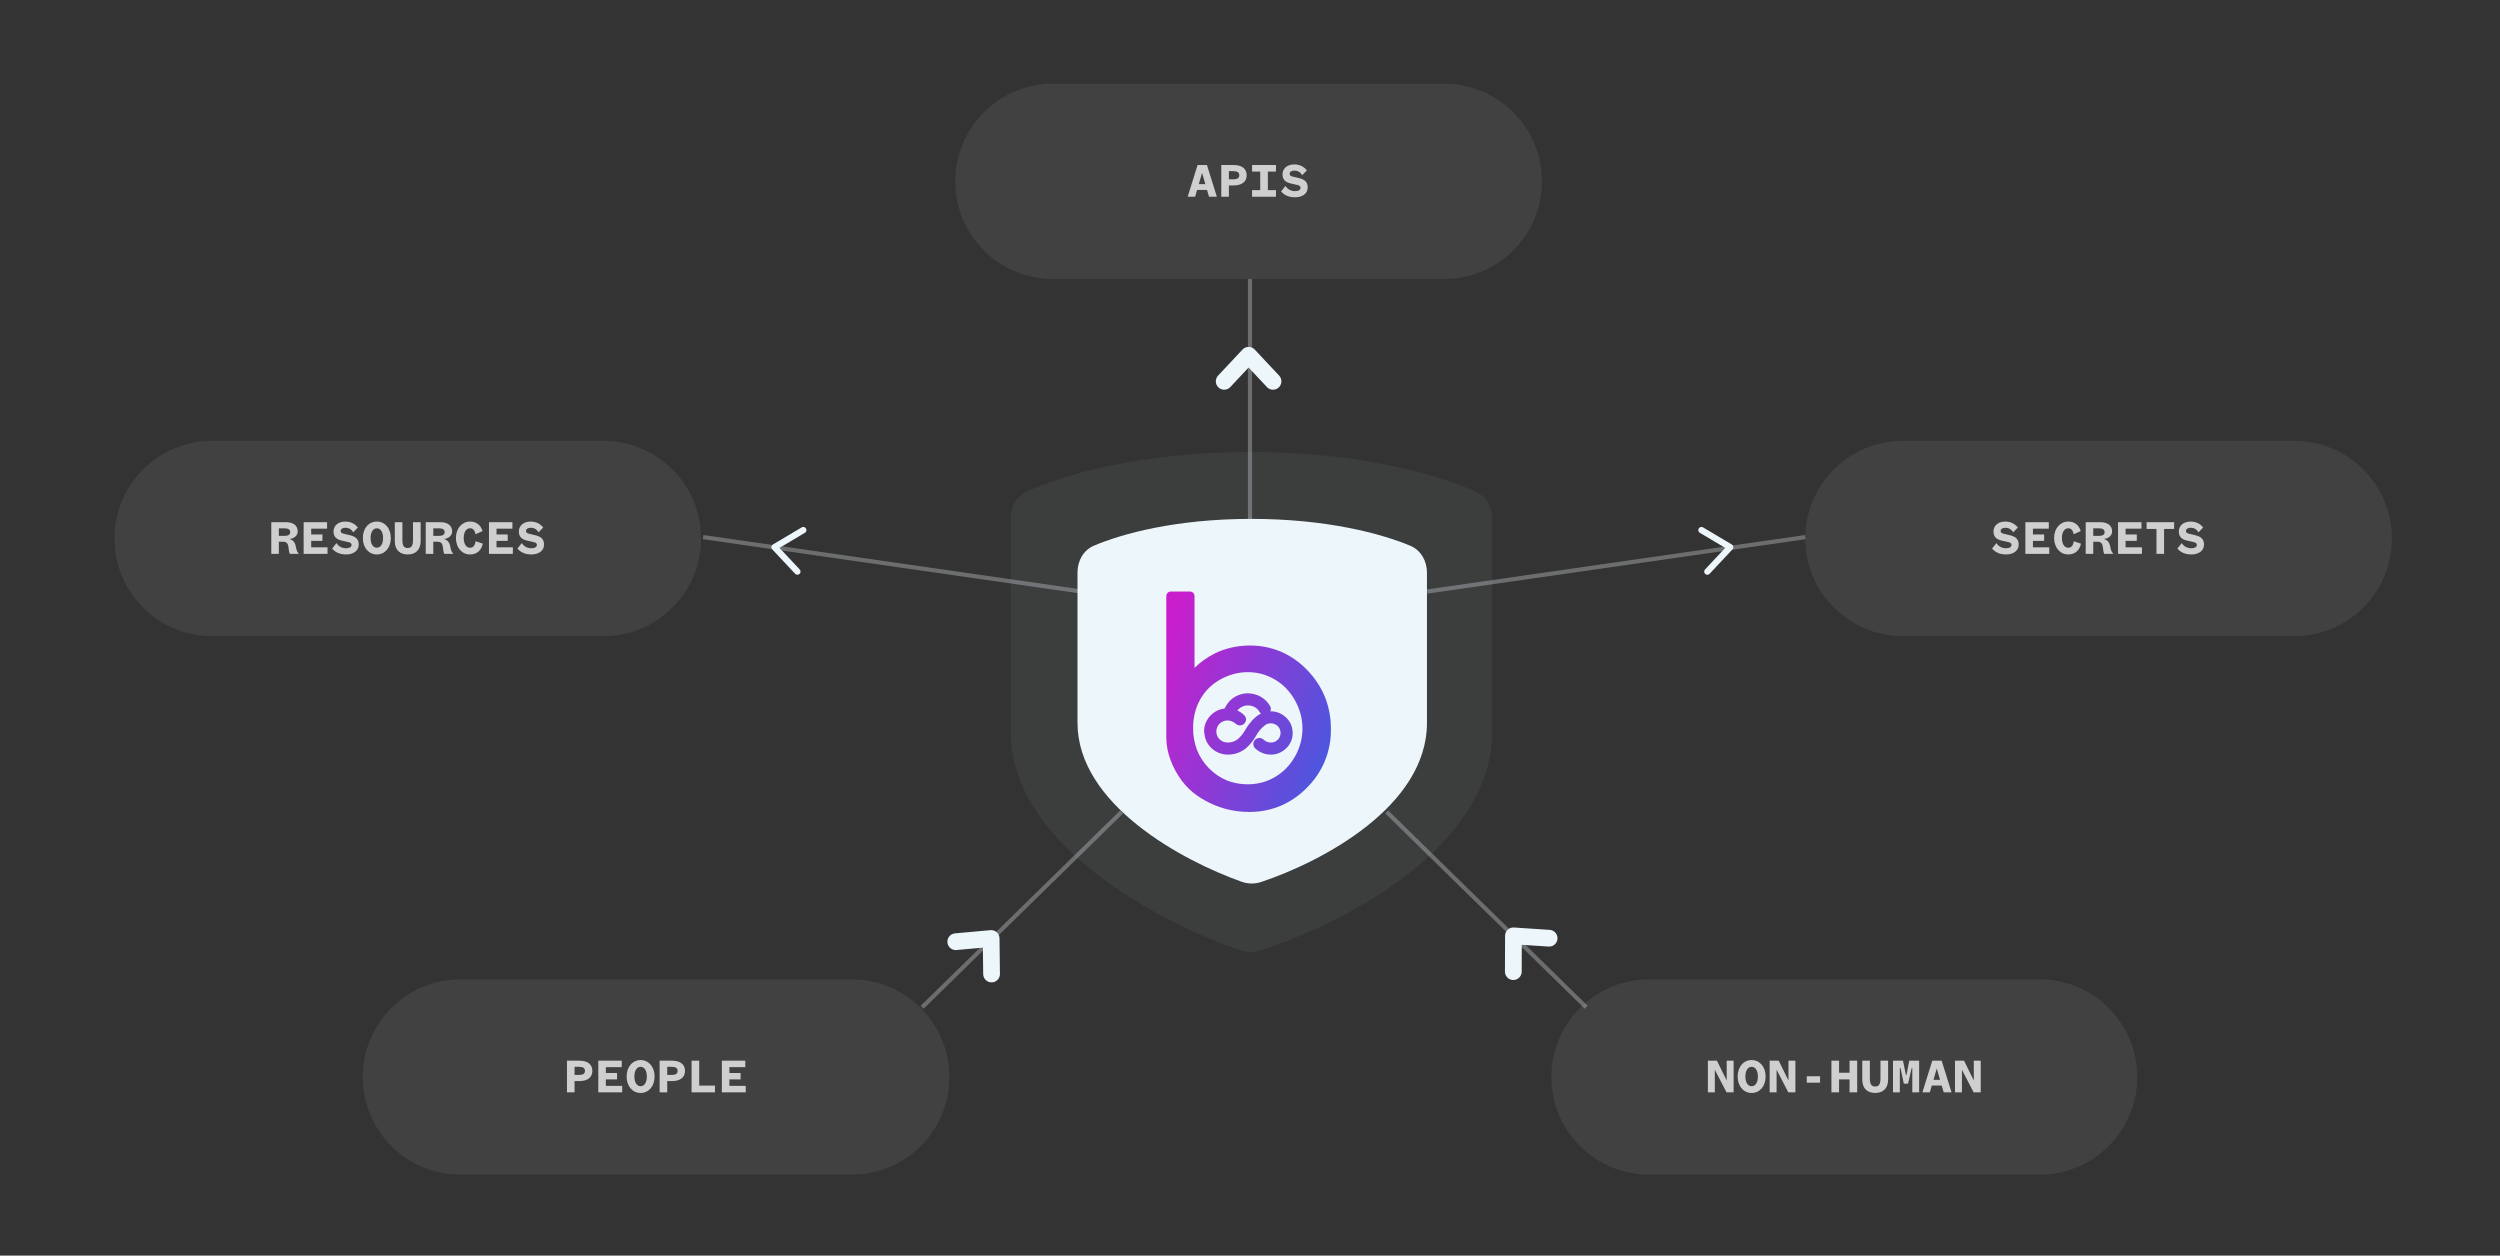 <?xml version="1.0" encoding="utf-8"?>
<svg xmlns="http://www.w3.org/2000/svg" width="896" height="450" viewBox="0 0 896 450" fill="none">
<rect x="0" y="0" width="896" height="450" fill="#333333" stroke="none"/>
<path opacity="0.05" d="M362.21 262.146V185.833C362.21 181.724 364.306 177.872 368.041 176.16C381.138 170.154 408.578 161.999 448.088 161.999C487.62 161.999 515.459 170.163 528.836 176.17C532.636 177.876 534.791 181.769 534.791 185.935V262.146C534.791 303.815 481.366 331.119 451.56 340.702C449.295 341.43 446.887 341.406 444.638 340.634C415.113 330.508 362.21 302.547 362.21 262.146Z" fill="#EDF6FB"/>
<path d="M386.18 259.076V205.126C386.18 201.028 388.265 197.195 392.033 195.587C402.081 191.299 421.369 185.969 448.501 185.969C475.649 185.969 495.198 191.306 505.445 195.595C509.278 197.199 511.421 201.078 511.421 205.233V259.076C511.421 289.046 473.786 308.836 451.989 316.104C449.719 316.861 447.289 316.836 445.035 316.036C423.443 308.375 386.18 288.132 386.18 259.076Z" fill="#EDF6FB"/>
<path d="M432.562 262.216C432.569 263.424 432.868 264.614 433.434 265.686C434.099 266.861 435.075 267.837 436.257 268.512C437.44 269.187 438.786 269.536 440.153 269.522C440.282 269.525 440.41 269.52 440.538 269.509C442.626 269.433 444.62 268.637 446.17 267.261C447.479 266.077 448.576 264.685 449.415 263.144C450.251 261.605 451.405 260.255 452.804 259.181C453.555 258.614 454.474 258.304 455.421 258.296C455.69 258.299 455.957 258.323 456.222 258.367C457.25 258.539 458.182 259.064 458.852 259.849C459.522 260.634 459.888 261.627 459.883 262.651C459.884 263.04 459.836 263.427 459.74 263.804C459.495 264.765 458.919 265.614 458.11 266.206C457.34 266.765 456.408 267.066 455.451 267.063C454.295 267.056 453.184 266.625 452.335 265.854C452.212 265.733 452.072 265.629 451.92 265.546C451.758 265.46 451.576 265.416 451.391 265.419C451.27 265.418 451.149 265.437 451.033 265.476C450.765 265.55 450.529 265.709 450.362 265.929C450.206 266.132 450.121 266.378 450.119 266.632C450.124 266.821 450.167 267.006 450.246 267.178C450.326 267.349 450.439 267.503 450.581 267.63C450.847 267.874 451.135 268.095 451.44 268.291C452.61 269.092 454.002 269.523 455.428 269.527C456.982 269.529 458.491 269.009 459.703 268.052C460.534 267.414 461.213 266.603 461.69 265.677C462.139 264.772 462.368 263.777 462.362 262.769C462.359 262.436 462.335 262.102 462.29 261.771C462.168 260.746 461.8 259.763 461.217 258.904C460.613 258.055 459.834 257.342 458.929 256.811C457.892 256.188 456.699 255.862 455.483 255.869C455.053 255.874 454.624 255.907 454.198 255.967C453.416 256.093 452.665 256.359 451.982 256.754C451.318 257.14 450.704 257.602 450.152 258.131C448.915 259.349 447.856 260.73 447.006 262.234C446.283 263.522 445.334 264.674 444.204 265.637C443.035 266.565 441.575 267.067 440.072 267.057H439.841C439.155 267.039 438.479 266.885 437.854 266.603C437.226 266.299 436.662 265.879 436.195 265.367C435.413 264.473 434.991 263.329 435.008 262.15C435.006 261.52 435.127 260.895 435.366 260.311C435.841 259.145 436.759 258.208 437.926 257.697C438.549 257.416 439.227 257.267 439.913 257.262C440.172 257.258 440.43 257.281 440.684 257.332C441.753 257.516 442.746 257.998 443.544 258.723C443.647 258.809 443.763 258.88 443.888 258.934C444.014 258.992 444.148 259.031 444.287 259.047H444.416C444.651 259.049 444.88 258.98 445.074 258.85C445.258 258.716 445.409 258.543 445.517 258.344C445.604 258.188 445.653 258.015 445.66 257.838C445.662 257.68 445.622 257.523 445.545 257.384C445.475 257.249 445.383 257.125 445.272 257.019C444.664 256.38 443.93 255.868 443.114 255.515C442.787 255.375 442.456 255.248 442.129 255.107C442.395 254.464 442.805 253.888 443.329 253.422C443.86 252.935 444.475 252.545 445.145 252.269C445.798 252.003 446.498 251.87 447.204 251.877C447.496 251.875 447.788 251.894 448.077 251.934C449.432 252.103 450.677 252.752 451.58 253.76C451.7 253.904 451.809 254.055 451.908 254.213C452.024 254.381 452.123 254.565 452.266 254.746C452.393 254.905 452.549 255.038 452.728 255.139C452.911 255.239 453.118 255.292 453.328 255.293C453.38 255.295 453.433 255.291 453.485 255.279C453.713 255.255 453.927 255.161 454.099 255.012C454.263 254.865 454.39 254.682 454.47 254.479C454.521 254.359 454.546 254.23 454.542 254.1C454.535 253.951 454.507 253.805 454.456 253.664C454.403 253.543 454.34 253.425 454.269 253.313C453.727 252.455 453.035 251.699 452.224 251.078C451.406 250.464 450.474 250.011 449.48 249.745C448.754 249.539 448.004 249.429 447.248 249.416C446.193 249.415 445.148 249.62 444.174 250.019C442.749 250.566 441.523 251.521 440.656 252.759C440.213 253.419 439.855 254.109 439.44 254.826C439.396 254.826 439.354 254.839 439.311 254.839C437.524 254.964 435.848 255.735 434.607 257.003C433.94 257.673 433.407 258.459 433.035 259.322C432.665 260.189 432.475 261.121 432.476 262.062C432.562 262.132 432.562 262.175 432.562 262.216Z" fill="url(#paint0_linear_1261_5963)"/>
<path fill-rule="evenodd" clip-rule="evenodd" d="M443.83 249.149C444.914 248.707 446.076 248.479 447.249 248.48L447.256 248.48L447.264 248.481C448.098 248.495 448.926 248.616 449.728 248.843C450.834 249.14 451.872 249.645 452.785 250.33L452.788 250.333L452.791 250.335C453.689 251.022 454.457 251.861 455.059 252.813L455.06 252.814C455.155 252.965 455.238 253.123 455.31 253.286L455.324 253.316L455.335 253.348C455.417 253.577 455.464 253.817 455.475 254.06L455.475 254.066L455.475 254.071C455.483 254.332 455.435 254.592 455.335 254.833C455.321 254.868 455.306 254.903 455.29 254.938C455.351 254.936 455.412 254.935 455.472 254.934L455.478 254.934C456.862 254.926 458.222 255.297 459.406 256.006C460.421 256.603 461.298 257.406 461.978 258.362L461.983 258.37L461.989 258.378C462.655 259.358 463.076 260.48 463.216 261.653C463.266 262.021 463.292 262.391 463.295 262.761L463.295 262.763C463.303 263.917 463.04 265.057 462.527 266.093L462.523 266.1L462.52 266.107C461.98 267.154 461.213 268.07 460.276 268.791C458.898 269.876 457.187 270.465 455.427 270.462H455.426C453.818 270.458 452.248 269.973 450.924 269.071C450.58 268.849 450.256 268.599 449.954 268.324C449.72 268.113 449.531 267.857 449.399 267.571C449.266 267.283 449.193 266.971 449.186 266.654L449.185 266.64L449.185 266.627C449.188 266.168 449.342 265.724 449.62 265.361C449.907 264.983 450.309 264.711 450.762 264.58C450.964 264.516 451.175 264.483 451.386 264.483C451.724 264.48 452.059 264.561 452.358 264.72L452.362 264.722L452.366 264.724C452.589 264.846 452.793 264.996 452.975 265.172C453.65 265.78 454.533 266.122 455.455 266.128C456.215 266.129 456.953 265.891 457.56 265.45C458.196 264.985 458.644 264.321 458.835 263.573C458.911 263.272 458.95 262.963 458.949 262.654L458.949 262.65L458.949 262.647C458.953 261.849 458.668 261.073 458.143 260.457C457.617 259.842 456.882 259.426 456.069 259.289C455.854 259.254 455.637 259.235 455.42 259.232C454.676 259.24 453.956 259.484 453.368 259.926C452.074 260.92 451.007 262.169 450.236 263.59L450.235 263.591C449.346 265.226 448.183 266.701 446.796 267.955L446.793 267.958L446.79 267.961C445.082 269.477 442.89 270.354 440.596 270.442C440.448 270.455 440.299 270.46 440.149 270.458C438.622 270.471 437.118 270.08 435.795 269.325C434.468 268.567 433.371 267.47 432.622 266.148L432.615 266.136L432.608 266.124C432.029 265.025 431.698 263.817 431.638 262.582L431.543 262.504L431.542 262.063C431.541 260.995 431.756 259.938 432.176 258.954L432.178 258.95C432.597 257.981 433.195 257.098 433.942 256.346C435.257 255.004 437 254.157 438.869 253.941C438.899 253.886 438.93 253.831 438.962 253.776C439.247 253.268 439.546 252.736 439.881 252.237L439.886 252.23L439.892 252.222C440.865 250.832 442.237 249.763 443.83 249.149ZM431.628 262.234C431.628 262.23 431.628 262.226 431.628 262.222L431.628 262.216C431.628 262.211 431.627 262.218 431.628 262.234ZM451.928 255.723C451.784 255.607 451.653 255.476 451.537 255.331L451.533 255.326C451.432 255.199 451.352 255.076 451.29 254.978C451.267 254.943 451.249 254.914 451.232 254.888C451.196 254.831 451.17 254.789 451.139 254.744L451.127 254.727L451.116 254.709C451.043 254.592 450.962 254.479 450.873 254.371C450.123 253.541 449.089 253.003 447.961 252.862L447.956 252.861L447.951 252.86C447.705 252.827 447.458 252.811 447.21 252.812L447.202 252.812L447.195 252.812C446.613 252.806 446.036 252.916 445.499 253.135C444.93 253.369 444.409 253.7 443.959 254.112L443.954 254.116L443.95 254.121C443.77 254.281 443.606 254.457 443.462 254.647C443.469 254.65 443.475 254.653 443.482 254.655L443.485 254.657C444.408 255.056 445.241 255.635 445.934 256.359C446.109 256.53 446.256 256.727 446.369 256.944C446.519 257.221 446.597 257.532 446.594 257.847L446.594 257.862L446.593 257.876C446.58 258.199 446.491 258.513 446.335 258.795C446.161 259.115 445.917 259.392 445.623 259.606L445.609 259.617L445.594 259.627C445.244 259.861 444.833 259.984 444.414 259.982H444.232L444.177 259.976C443.946 259.949 443.719 259.885 443.507 259.788C443.304 259.7 443.115 259.583 442.945 259.441L442.93 259.428L442.916 259.416C442.252 258.812 441.422 258.408 440.526 258.254L440.513 258.252L440.5 258.249C440.312 258.211 440.121 258.194 439.929 258.197L439.924 258.197L439.92 258.197C439.363 258.202 438.814 258.322 438.31 258.55L438.305 258.552L438.3 258.555C437.352 258.969 436.612 259.728 436.231 260.664L436.23 260.665C436.038 261.136 435.94 261.639 435.942 262.146L435.942 262.155L435.942 262.164C435.928 263.106 436.264 264.023 436.891 264.743C437.274 265.161 437.735 265.504 438.249 265.755C438.753 265.981 439.299 266.106 439.854 266.121H440.079C441.365 266.13 442.613 265.702 443.611 264.913C444.653 264.024 445.526 262.962 446.192 261.776L446.193 261.773C447.087 260.193 448.199 258.743 449.497 257.464L449.502 257.459L449.506 257.455C450.112 256.874 450.786 256.368 451.513 255.945L451.515 255.943C451.651 255.865 451.788 255.792 451.928 255.723ZM454.337 256.892C453.671 257 453.031 257.228 452.45 257.563C451.852 257.911 451.299 258.327 450.802 258.802C449.629 259.958 448.625 261.268 447.819 262.694C447.042 264.078 446.023 265.315 444.809 266.349L444.797 266.359L444.784 266.369C443.448 267.431 441.782 268.003 440.069 267.992H439.83L439.818 267.992C439.007 267.971 438.208 267.789 437.47 267.456L437.459 267.451L437.448 267.445C436.713 267.09 436.054 266.599 435.505 265.998L435.499 265.991L435.492 265.983C434.562 264.919 434.056 263.554 434.074 262.145C434.072 261.395 434.217 260.652 434.502 259.956C435.069 258.564 436.163 257.449 437.547 256.843C438.287 256.509 439.089 256.333 439.902 256.327C440.221 256.322 440.541 256.35 440.855 256.413C442.085 256.626 443.229 257.18 444.152 258.013C444.183 258.037 444.218 258.058 444.255 258.074L444.268 258.08L444.282 258.086C444.306 258.097 444.332 258.106 444.358 258.112H444.422C444.465 258.112 444.507 258.101 444.541 258.08C444.606 258.03 444.659 257.967 444.696 257.898L444.699 257.892L444.702 257.887C444.712 257.869 444.719 257.849 444.723 257.83L444.721 257.825L444.713 257.811C444.692 257.769 444.663 257.73 444.628 257.696L444.612 257.681L444.596 257.665C444.075 257.117 443.446 256.678 442.745 256.374C442.591 256.308 442.435 256.245 442.27 256.178L442.266 256.176C442.104 256.11 441.933 256.041 441.761 255.967L440.912 255.603L441.266 254.748C441.586 253.976 442.078 253.285 442.704 252.727C443.315 252.168 444.022 251.72 444.791 251.404L444.793 251.403C445.558 251.091 446.379 250.934 447.206 250.941C447.538 250.94 447.869 250.961 448.198 251.006C449.771 251.204 451.221 251.959 452.275 253.135L452.287 253.148L452.298 253.162C452.44 253.332 452.571 253.512 452.689 253.7C452.739 253.774 452.79 253.854 452.83 253.917C452.842 253.937 452.854 253.956 452.864 253.971C452.915 254.051 452.955 254.111 452.997 254.164C453.046 254.226 453.108 254.279 453.179 254.32C453.222 254.342 453.271 254.355 453.322 254.357L453.333 254.355L453.385 254.349C453.423 254.345 453.457 254.33 453.482 254.309C453.536 254.26 453.576 254.201 453.601 254.138L453.606 254.124L453.607 254.12C453.604 254.082 453.597 254.045 453.586 254.008C453.555 253.941 453.519 253.875 453.48 253.812C452.998 253.05 452.382 252.377 451.661 251.824C450.939 251.283 450.117 250.883 449.239 250.648L449.232 250.647L449.226 250.645C448.58 250.462 447.912 250.363 447.24 250.351C446.308 250.351 445.386 250.533 444.527 250.885L444.518 250.889L444.508 250.893C443.258 251.373 442.185 252.208 441.426 253.289C441.137 253.721 440.896 254.15 440.628 254.626C440.509 254.838 440.384 255.06 440.247 255.295L439.978 255.761H439.49C439.479 255.763 439.466 255.765 439.453 255.766C439.428 255.769 439.395 255.772 439.357 255.774C437.803 255.887 436.349 256.559 435.274 257.658L435.271 257.661L435.268 257.663C434.685 258.25 434.218 258.938 433.893 259.691C433.608 260.361 433.446 261.073 433.416 261.796C433.498 261.997 433.496 262.175 433.496 262.211C433.496 262.213 433.496 262.214 433.496 262.214C433.503 263.266 433.762 264.301 434.253 265.237C434.835 266.258 435.686 267.109 436.72 267.699C437.758 268.292 438.941 268.599 440.144 268.587L440.157 268.587L440.171 268.587C440.265 268.589 440.36 268.585 440.455 268.577L440.48 268.575L440.505 268.574C442.376 268.506 444.161 267.793 445.548 266.564C446.778 265.451 447.808 264.143 448.595 262.696C449.494 261.041 450.734 259.591 452.236 258.438L452.239 258.436L452.242 258.434C453.155 257.746 454.268 257.37 455.414 257.361L455.423 257.361L455.432 257.361C455.748 257.365 456.062 257.392 456.374 257.444L456.376 257.444C457.618 257.652 458.747 258.288 459.562 259.241C460.376 260.194 460.822 261.403 460.817 262.653C460.817 263.119 460.76 263.583 460.644 264.035C460.346 265.21 459.643 266.243 458.661 266.961L458.658 266.963C457.728 267.639 456.602 268.002 455.449 267.999L455.445 267.999C454.062 267.99 452.729 267.474 451.708 266.547L451.694 266.534L451.68 266.521C451.62 266.462 451.553 266.411 451.479 266.37C451.457 266.36 451.432 266.354 451.406 266.354L451.396 266.354L451.385 266.354C451.365 266.354 451.346 266.357 451.328 266.363L451.305 266.371L451.282 266.377C451.208 266.398 451.147 266.44 451.105 266.495L451.102 266.5C451.072 266.538 451.056 266.582 451.054 266.626C451.057 266.68 451.07 266.734 451.094 266.785C451.119 266.84 451.157 266.891 451.204 266.934L451.208 266.937L451.211 266.94C451.438 267.148 451.683 267.336 451.943 267.503L451.955 267.51L451.967 267.518C452.982 268.213 454.19 268.588 455.43 268.591C456.776 268.593 458.079 268.143 459.125 267.318L459.129 267.314L459.134 267.31C459.856 266.756 460.443 266.054 460.857 265.255C461.238 264.482 461.433 263.634 461.428 262.777C461.425 262.482 461.404 262.188 461.365 261.897L461.364 261.889L461.363 261.882C461.259 261.009 460.947 260.172 460.45 259.439C459.925 258.702 459.246 258.081 458.457 257.617L458.453 257.615L458.45 257.613C457.56 257.08 456.536 256.799 455.492 256.805C455.105 256.809 454.72 256.838 454.337 256.892Z" fill="url(#paint1_linear_1261_5963)"/>
<path d="M468.486 240.131C465.818 237.338 462.621 235.106 459.083 233.564C455.556 232.076 451.763 231.326 447.937 231.359C445.756 231.354 443.581 231.59 441.451 232.062C439.383 232.522 437.375 233.223 435.47 234.152C432.76 235.49 430.279 237.249 428.12 239.366V213.638C428.121 213.422 428.079 213.208 427.997 213.008C427.914 212.808 427.793 212.627 427.64 212.475C427.487 212.322 427.306 212.202 427.106 212.12C426.906 212.039 426.692 211.998 426.477 212H419.635C419.42 211.999 419.207 212.041 419.008 212.123C418.81 212.205 418.629 212.326 418.477 212.478C418.325 212.63 418.205 212.811 418.123 213.01C418.041 213.209 418 213.423 418.001 213.638V264.453C418.038 267.132 418.54 269.784 419.485 272.29C420.483 275 421.87 277.548 423.601 279.857C425.084 281.841 426.865 283.582 428.881 285.018C430.736 286.328 432.722 287.44 434.808 288.336C438.885 290.118 443.29 291.025 447.739 290.999C451.587 291.031 455.402 290.288 458.958 288.814C462.512 287.289 465.728 285.07 468.418 282.286C471.188 279.555 473.377 276.29 474.852 272.687C476.326 269.084 477.056 265.218 476.997 261.325C477.032 257.386 476.311 253.477 474.872 249.812C473.387 246.197 471.211 242.908 468.468 240.129M428.248 255.506C428.663 253.827 429.3 252.211 430.142 250.7C430.962 249.219 431.985 247.858 433.18 246.659C434.411 245.435 435.805 244.388 437.322 243.546C438.845 242.683 440.472 242.016 442.162 241.562C443.825 241.121 445.539 240.898 447.259 240.901C448.939 240.898 450.612 241.121 452.233 241.562C453.872 242.012 455.445 242.679 456.908 243.546C458.398 244.407 459.761 245.474 460.956 246.714C462.185 247.996 463.244 249.433 464.104 250.989C464.977 252.548 465.659 254.208 466.134 255.932C467.025 259.311 467.025 262.864 466.134 266.243C465.675 267.947 465.002 269.585 464.13 271.118C463.274 272.643 462.226 274.05 461.011 275.306C459.816 276.531 458.464 277.592 456.991 278.461C455.527 279.335 453.95 280.003 452.303 280.445C448.085 281.534 443.632 281.261 439.577 279.667C434.777 277.584 430.987 273.694 429.024 268.836C428.053 266.291 427.572 263.585 427.607 260.862C427.601 259.058 427.816 257.258 428.248 255.506Z" fill="url(#paint2_linear_1261_5963)"/>
<g opacity="0.3">
<path d="M511.5 212L647 192.5M497 291L568.5 361" stroke="#EDF6FB" stroke-width="1.502"/>
<path d="M387.5 212L252 192.5M402 291L330.5 361" stroke="#EDF6FB" stroke-width="1.502"/>
<path d="M448 186L448 100" stroke="#EDF6FB" stroke-width="1.502"/>
</g>
<path d="M285.785 204.858L277.588 196.11L287.896 189.989" stroke="#EDF6FB" stroke-width="2.253" stroke-linecap="round" stroke-linejoin="round"/>
<path d="M611.912 204.858L620.108 196.11L609.8 189.989" stroke="#EDF6FB" stroke-width="2.253" stroke-linecap="round" stroke-linejoin="round"/>
<path d="M342.549 337.505L355.225 336.358L355.379 349.086" stroke="#EDF6FB" stroke-width="6" stroke-linecap="round" stroke-linejoin="round"/>
<path d="M555.205 336.258L542.414 335.411L542.374 348.23" stroke="#EDF6FB" stroke-width="6" stroke-linecap="round" stroke-linejoin="round"/>
<path d="M456.25 136.666L447.5 127.333L438.75 136.666" stroke="#EDF6FB" stroke-width="6" stroke-linecap="round" stroke-linejoin="round"/>
<path d="M41 193C41 173.67 56.67 158 76 158H216.263C235.593 158 251.263 173.67 251.263 193C251.263 212.33 235.593 228 216.263 228H76C56.67 228 41 212.33 41 193Z" fill="white" fill-opacity="0.07"/>
<path opacity="0.75" d="M99.937 189.345V192.066H101.883C103.307 192.066 104.01 191.633 104.01 190.714C104.01 189.813 103.325 189.345 101.919 189.345H99.937ZM107.056 198.5H103.902C103.649 198.14 103.505 197.347 103.415 196.301C103.289 194.895 102.748 194.157 101.595 194.157H99.937V198.5H97.233V187.146H102.37C105.271 187.146 106.695 188.443 106.695 190.498C106.695 191.976 105.325 193.075 103.667 193.165C104.875 193.418 105.722 194.337 105.974 195.67C106.281 197.401 106.641 197.977 107.056 198.374V198.5ZM117.387 196.175V198.5H108.826V187.146H117.225V189.471H111.53V191.561H115.549V193.85H111.53V196.175H117.387ZM119.032 196.608L120.582 194.643C121.375 195.887 122.654 196.499 124.024 196.499C125.214 196.499 125.989 196.085 125.989 195.31C125.989 194.589 125.412 194.427 124.763 194.265L122.456 193.742C120.798 193.382 119.536 192.48 119.536 190.534C119.536 188.371 121.213 186.93 123.754 186.93C125.772 186.93 127.268 187.795 128.259 189.056L126.601 190.786C126.025 189.849 125.196 189.146 123.754 189.146C122.781 189.146 122.096 189.579 122.096 190.3C122.096 190.949 122.582 191.147 123.195 191.291L125.394 191.814C127.52 192.3 128.566 193.291 128.566 195.166C128.566 197.473 126.547 198.716 124.024 198.716C121.825 198.716 120.149 197.941 119.032 196.608ZM140.069 192.823C140.069 196.319 137.942 198.716 135.059 198.716C132.175 198.716 130.048 196.319 130.048 192.823C130.048 189.327 132.175 186.93 135.059 186.93C137.942 186.93 140.069 189.327 140.069 192.823ZM137.293 192.823C137.293 190.714 136.428 189.345 135.059 189.345C133.689 189.345 132.824 190.714 132.824 192.823C132.824 194.932 133.689 196.301 135.059 196.301C136.428 196.301 137.293 194.932 137.293 192.823ZM146.111 198.716C143.462 198.716 141.497 197.238 141.497 193.922V187.146H144.219V193.508C144.219 195.364 144.651 196.409 146.111 196.409C147.607 196.409 148.021 195.364 148.021 193.508V187.146H150.761V193.922C150.761 197.238 148.76 198.716 146.111 198.716ZM155.289 189.345V192.066H157.236C158.659 192.066 159.362 191.633 159.362 190.714C159.362 189.813 158.677 189.345 157.272 189.345H155.289ZM162.408 198.5H159.254C159.002 198.14 158.858 197.347 158.767 196.301C158.641 194.895 158.101 194.157 156.947 194.157H155.289V198.5H152.586V187.146H157.722C160.624 187.146 162.048 188.443 162.048 190.498C162.048 191.976 160.678 193.075 159.02 193.165C160.227 193.418 161.074 194.337 161.327 195.67C161.633 197.401 161.994 197.977 162.408 198.374V198.5ZM170.469 193.976L173.028 194.841C172.559 197.148 171.009 198.716 168.45 198.716C165.621 198.716 163.404 196.319 163.404 192.823C163.404 189.327 165.621 186.93 168.468 186.93C170.829 186.93 172.343 188.299 172.938 190.336L170.433 191.471C170.198 190.282 169.658 189.327 168.468 189.327C167.117 189.327 166.197 190.696 166.197 192.823C166.197 194.95 167.117 196.319 168.45 196.319C169.73 196.319 170.252 195.274 170.469 193.976ZM183.81 196.175V198.5H175.249V187.146H183.648V189.471H177.953V191.561H181.972V193.85H177.953V196.175H183.81ZM185.455 196.608L187.005 194.643C187.798 195.887 189.077 196.499 190.447 196.499C191.637 196.499 192.412 196.085 192.412 195.31C192.412 194.589 191.835 194.427 191.186 194.265L188.879 193.742C187.221 193.382 185.959 192.48 185.959 190.534C185.959 188.371 187.636 186.93 190.177 186.93C192.195 186.93 193.691 187.795 194.682 189.056L193.024 190.786C192.448 189.849 191.619 189.146 190.177 189.146C189.203 189.146 188.519 189.579 188.519 190.3C188.519 190.949 189.005 191.147 189.618 191.291L191.817 191.814C193.943 192.3 194.989 193.291 194.989 195.166C194.989 197.473 192.97 198.716 190.447 198.716C188.248 198.716 186.572 197.941 185.455 196.608Z" fill="white"/>
<path d="M342.368 65C342.368 45.67 358.038 30 377.368 30H517.631C536.961 30 552.631 45.67 552.631 65C552.631 84.33 536.961 100 517.631 100H377.368C358.038 100 342.368 84.33 342.368 65Z" fill="white" fill-opacity="0.07"/>
<path opacity="0.75" d="M430.783 62.065L429.648 65.994H431.991L430.855 62.065H430.783ZM433.306 70.5L432.604 68.067H429.035L428.332 70.5H425.665L429.215 59.146H432.568L436.118 70.5H433.306ZM442.142 66.463H440.43V70.5H437.709V59.146H442.142C445.08 59.146 446.81 60.461 446.81 62.804C446.81 65.147 445.08 66.463 442.142 66.463ZM440.43 64.264H442.034C443.404 64.264 444.161 63.832 444.161 62.804C444.161 61.777 443.404 61.344 442.034 61.344H440.43V64.264ZM457.304 70.5H448.743V68.139H451.663V61.507H448.743V59.146H457.304V61.507H454.402V68.139H457.304V70.5ZM459.147 68.608L460.697 66.643C461.49 67.887 462.769 68.499 464.139 68.499C465.328 68.499 466.103 68.085 466.103 67.31C466.103 66.589 465.527 66.427 464.878 66.265L462.571 65.742C460.913 65.382 459.651 64.481 459.651 62.534C459.651 60.371 461.327 58.929 463.869 58.929C465.887 58.929 467.383 59.795 468.374 61.056L466.716 62.786C466.139 61.849 465.31 61.146 463.869 61.146C462.895 61.146 462.211 61.579 462.211 62.3C462.211 62.949 462.697 63.147 463.31 63.291L465.509 63.814C467.635 64.3 468.681 65.291 468.681 67.166C468.681 69.473 466.662 70.716 464.139 70.716C461.94 70.716 460.264 69.941 459.147 68.608Z" fill="white"/>
<path d="M647 193C647 173.67 662.67 158 682 158H822.263C841.593 158 857.263 173.67 857.263 193C857.263 212.33 841.593 228 822.263 228H682C662.67 228 647 212.33 647 193Z" fill="white" fill-opacity="0.07"/>
<path opacity="0.75" d="M713.961 196.608L715.511 194.643C716.304 195.887 717.584 196.499 718.954 196.499C720.143 196.499 720.918 196.085 720.918 195.31C720.918 194.589 720.341 194.427 719.693 194.265L717.386 193.742C715.728 193.382 714.466 192.48 714.466 190.534C714.466 188.371 716.142 186.93 718.683 186.93C720.702 186.93 722.198 187.795 723.189 189.056L721.531 190.786C720.954 189.849 720.125 189.146 718.683 189.146C717.71 189.146 717.025 189.579 717.025 190.3C717.025 190.949 717.512 191.147 718.125 191.291L720.323 191.814C722.45 192.3 723.495 193.291 723.495 195.166C723.495 197.473 721.477 198.716 718.954 198.716C716.755 198.716 715.079 197.941 713.961 196.608ZM734.458 196.175V198.5H725.897V187.146H734.295V189.471H728.6V191.561H732.619V193.85H728.6V196.175H734.458ZM743.257 193.976L745.816 194.841C745.348 197.148 743.798 198.716 741.239 198.716C738.409 198.716 736.192 196.319 736.192 192.823C736.192 189.327 738.409 186.93 741.257 186.93C743.618 186.93 745.132 188.299 745.726 190.336L743.221 191.471C742.987 190.282 742.446 189.327 741.257 189.327C739.905 189.327 738.986 190.696 738.986 192.823C738.986 194.95 739.905 196.319 741.239 196.319C742.518 196.319 743.041 195.274 743.257 193.976ZM750.219 189.345V192.066H752.165C753.589 192.066 754.292 191.633 754.292 190.714C754.292 189.813 753.607 189.345 752.201 189.345H750.219ZM757.338 198.5H754.184C753.931 198.14 753.787 197.347 753.697 196.301C753.571 194.895 753.03 194.157 751.877 194.157H750.219V198.5H747.515V187.146H752.652C755.553 187.146 756.977 188.443 756.977 190.498C756.977 191.976 755.607 193.075 753.949 193.165C755.157 193.418 756.004 194.337 756.256 195.67C756.563 197.401 756.923 197.977 757.338 198.374V198.5ZM767.669 196.175V198.5H759.108V187.146H767.507V189.471H761.812V191.561H765.831V193.85H761.812V196.175H767.669ZM775.604 198.5H772.882V189.561H769.332V187.146H779.208V189.561H775.604V198.5ZM780.384 196.608L781.934 194.643C782.727 195.887 784.007 196.499 785.377 196.499C786.566 196.499 787.341 196.085 787.341 195.31C787.341 194.589 786.764 194.427 786.115 194.265L783.809 193.742C782.151 193.382 780.889 192.48 780.889 190.534C780.889 188.371 782.565 186.93 785.106 186.93C787.125 186.93 788.621 187.795 789.612 189.056L787.954 190.786C787.377 189.849 786.548 189.146 785.106 189.146C784.133 189.146 783.448 189.579 783.448 190.3C783.448 190.949 783.935 191.147 784.548 191.291L786.746 191.814C788.873 192.3 789.918 193.291 789.918 195.166C789.918 197.473 787.9 198.716 785.377 198.716C783.178 198.716 781.502 197.941 780.384 196.608Z" fill="white"/>
<path d="M130 386C130 366.67 145.67 351 165 351H305.263C324.593 351 340.263 366.67 340.263 386C340.263 405.33 324.593 421 305.263 421H165C145.67 421 130 405.33 130 386Z" fill="white" fill-opacity="0.07"/>
<path opacity="0.75" d="M207.633 387.463H205.921V391.5H203.199V380.146H207.633C210.571 380.146 212.301 381.461 212.301 383.804C212.301 386.147 210.571 387.463 207.633 387.463ZM205.921 385.264H207.525C208.895 385.264 209.652 384.832 209.652 383.804C209.652 382.777 208.895 382.345 207.525 382.345H205.921V385.264ZM222.993 389.175V391.5H214.432V380.146H222.831V382.471H217.136V384.561H221.155V386.85H217.136V389.175H222.993ZM234.604 385.823C234.604 389.319 232.477 391.716 229.594 391.716C226.71 391.716 224.584 389.319 224.584 385.823C224.584 382.327 226.71 379.93 229.594 379.93C232.477 379.93 234.604 382.327 234.604 385.823ZM231.829 385.823C231.829 383.714 230.963 382.345 229.594 382.345C228.224 382.345 227.359 383.714 227.359 385.823C227.359 387.932 228.224 389.301 229.594 389.301C230.963 389.301 231.829 387.932 231.829 385.823ZM240.844 387.463H239.132V391.5H236.411V380.146H240.844C243.782 380.146 245.512 381.461 245.512 383.804C245.512 386.147 243.782 387.463 240.844 387.463ZM239.132 385.264H240.736C242.106 385.264 242.863 384.832 242.863 383.804C242.863 382.777 242.106 382.345 240.736 382.345H239.132V385.264ZM247.86 380.146H250.599V389.085H256.24V391.5H247.86V380.146ZM267.275 389.175V391.5H258.714V380.146H267.113V382.471H261.418V384.561H265.437V386.85H261.418V389.175H267.275Z" fill="white"/>
<path d="M556 385.999C556 366.669 571.67 350.999 591 350.999H731C750.33 350.999 766 366.669 766 385.999C766 405.329 750.33 420.999 731 420.999H591C571.67 420.999 556 405.329 556 385.999Z" fill="white" fill-opacity="0.07"/>
<path opacity="0.75" d="M615.346 380.145L618.842 387.246V380.145H621.329V391.499H618.788L614.589 383.389V391.499H612.102V380.145H615.346ZM632.796 385.822C632.796 389.318 630.67 391.715 627.786 391.715C624.903 391.715 622.776 389.318 622.776 385.822C622.776 382.326 624.903 379.929 627.786 379.929C630.67 379.929 632.796 382.326 632.796 385.822ZM630.021 385.822C630.021 383.713 629.156 382.344 627.786 382.344C626.416 382.344 625.551 383.713 625.551 385.822C625.551 387.931 626.416 389.3 627.786 389.3C629.156 389.3 630.021 387.931 630.021 385.822ZM637.487 380.145L640.983 387.246V380.145H643.47V391.499H640.929L636.73 383.389V391.499H634.243V380.145H637.487ZM647.548 388.039V385.732H652.306V388.039H647.548ZM659.123 391.499H656.384V380.145H659.123V384.47H662.872V380.145H665.611V391.499H662.872V386.849H659.123V391.499ZM672.05 391.715C669.401 391.715 667.436 390.237 667.436 386.921V380.145H670.158V386.507C670.158 388.363 670.59 389.408 672.05 389.408C673.546 389.408 673.961 388.363 673.961 386.507V380.145H676.7V386.921C676.7 390.237 674.699 391.715 672.05 391.715ZM683.842 388.381H682.328L681.138 382.74H680.904V391.499H678.453V380.145H682.021L683.085 385.281H683.283L684.292 380.145H687.825V391.499H685.373V382.74H685.157L683.842 388.381ZM694.101 383.064L692.966 386.993H695.309L694.173 383.064H694.101ZM696.624 391.499L695.921 389.066H692.353L691.65 391.499H688.983L692.533 380.145H695.885L699.436 391.499H696.624ZM703.91 380.145L707.406 387.246V380.145H709.893V391.499H707.352L703.153 383.389V391.499H700.666V380.145H703.91Z" fill="white"/>
<defs>
<linearGradient id="paint0_linear_1261_5963" x1="421.026" y1="217.739" x2="494.025" y2="244.383" gradientUnits="userSpaceOnUse">
<stop stop-color="#CA1ECC"/>
<stop offset="1" stop-color="#3E5DE0"/>
</linearGradient>
<linearGradient id="paint1_linear_1261_5963" x1="421.026" y1="217.739" x2="494.025" y2="244.383" gradientUnits="userSpaceOnUse">
<stop stop-color="#CA1ECC"/>
<stop offset="1" stop-color="#3E5DE0"/>
</linearGradient>
<linearGradient id="paint2_linear_1261_5963" x1="421.026" y1="217.739" x2="494.025" y2="244.383" gradientUnits="userSpaceOnUse">
<stop stop-color="#CA1ECC"/>
<stop offset="1" stop-color="#3E5DE0"/>
</linearGradient>
</defs>
</svg>